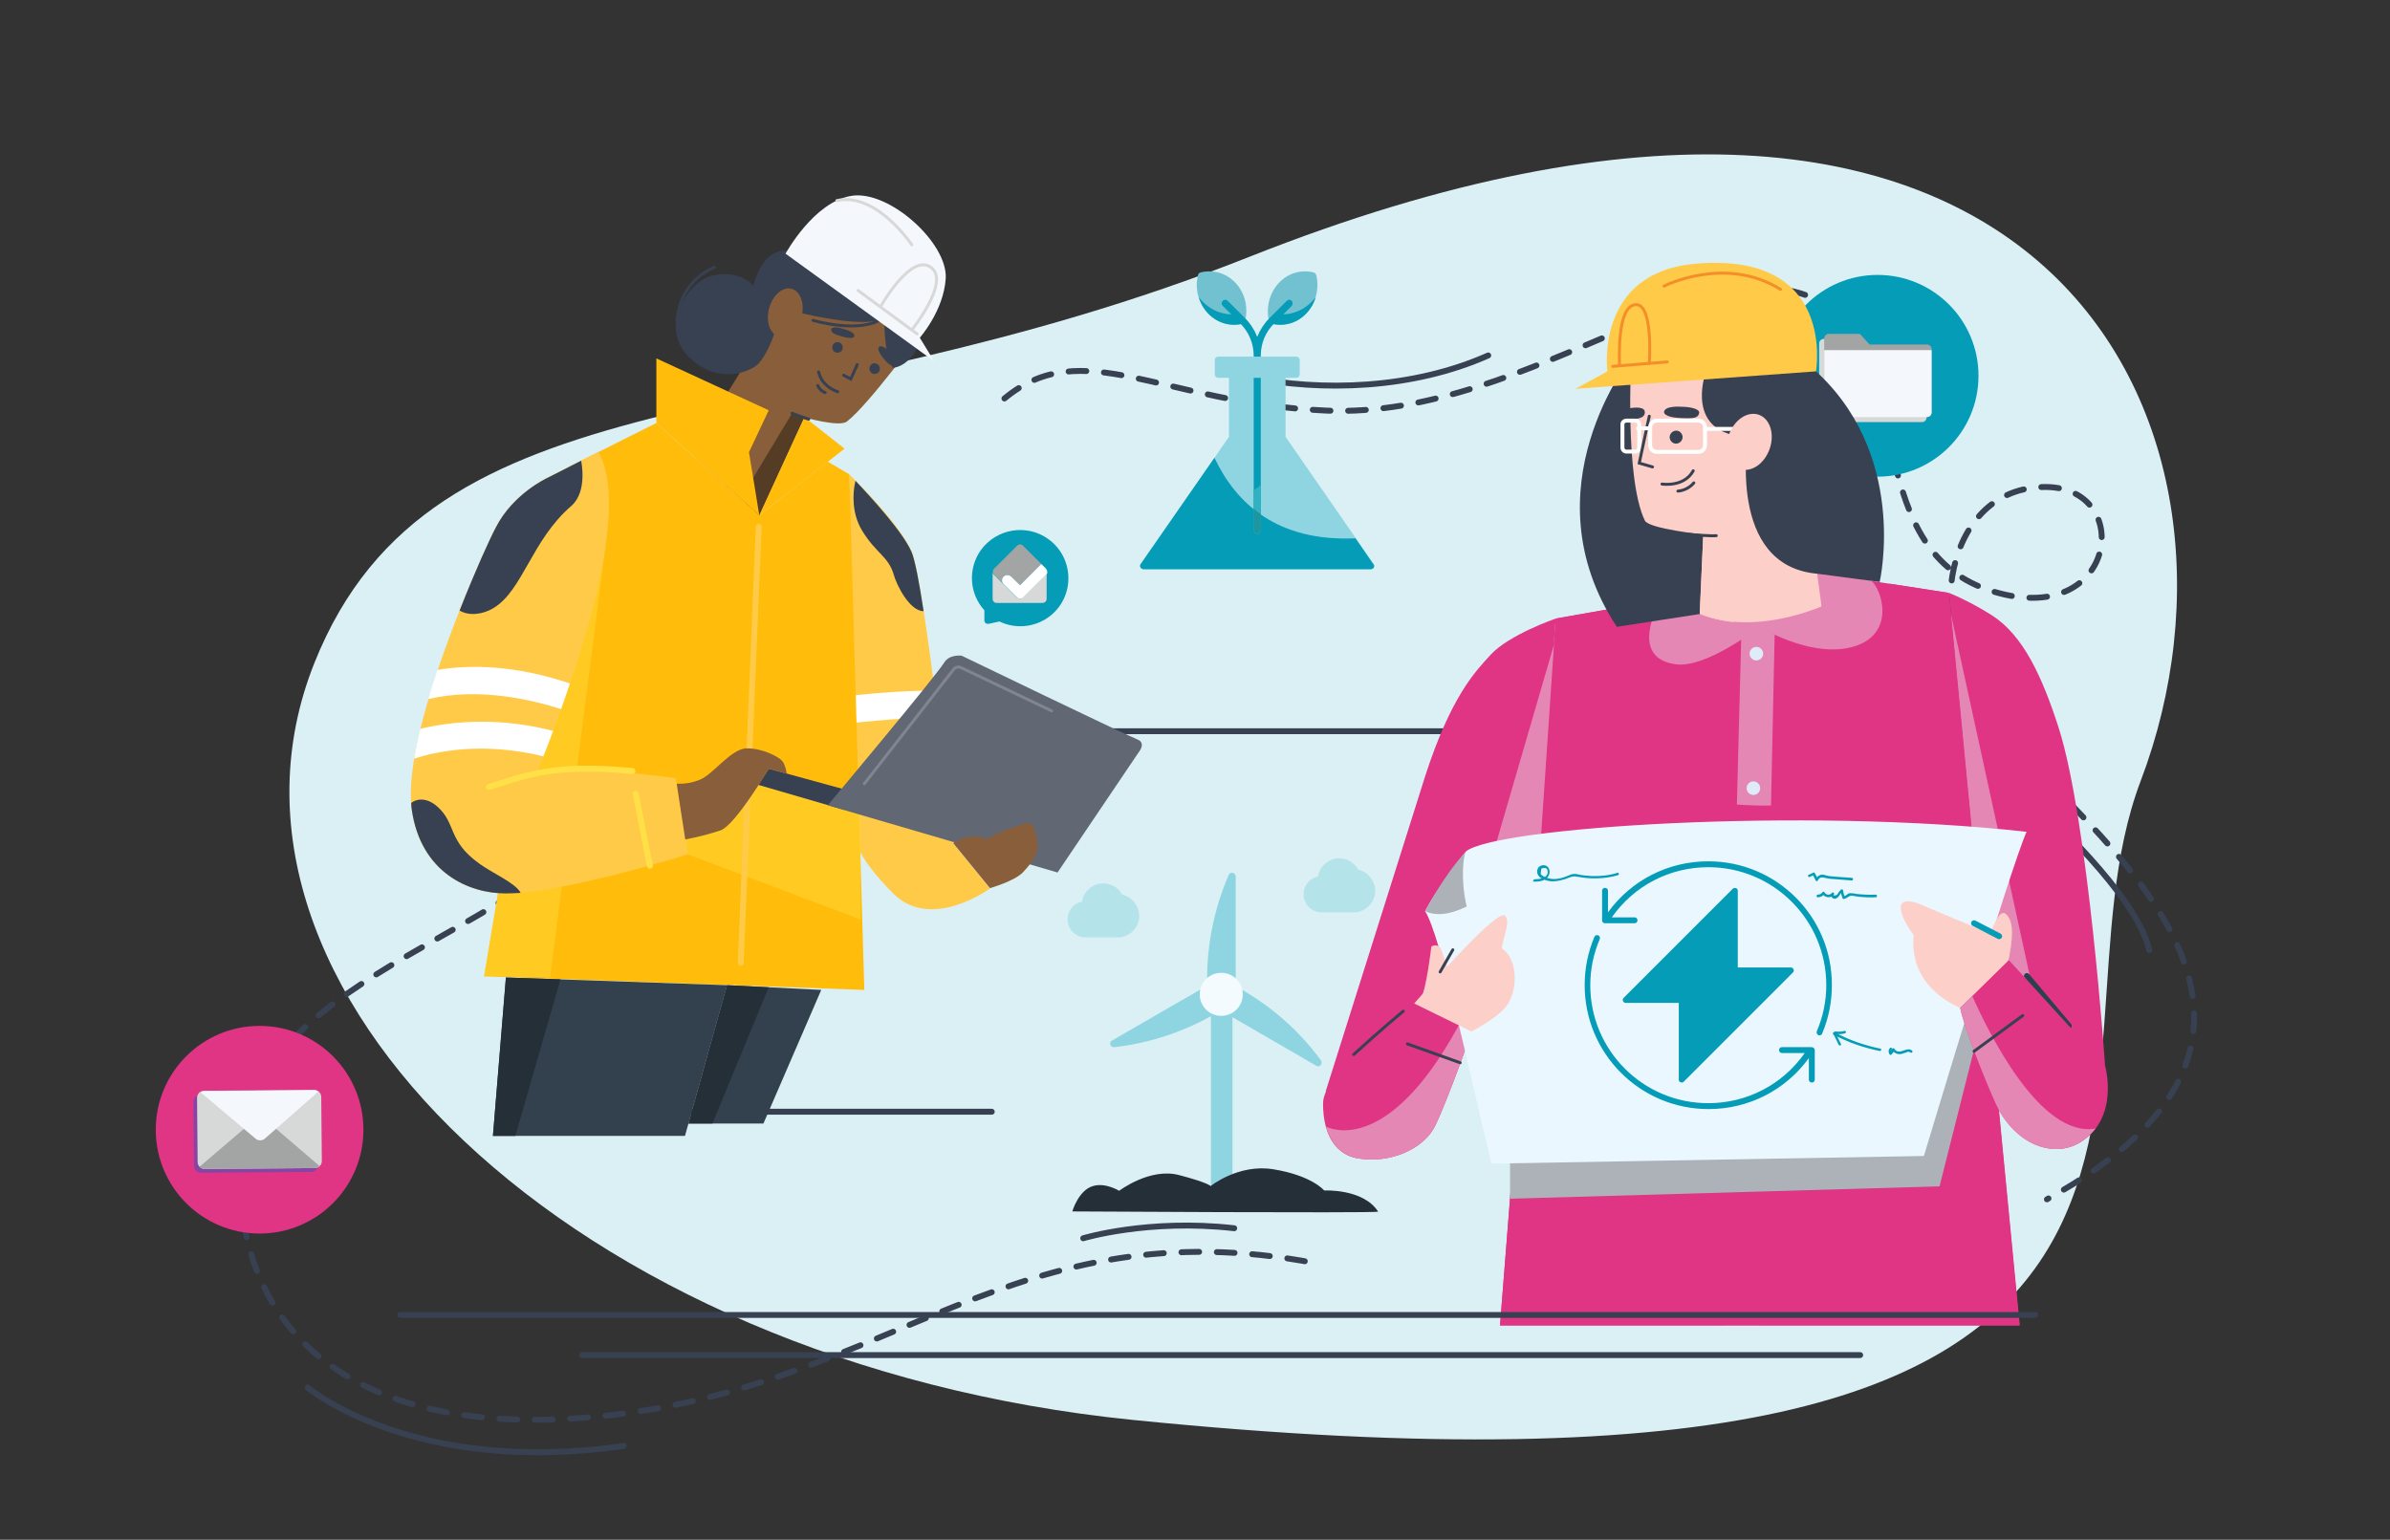 <?xml version="1.0" encoding="utf-8"?>
<!-- Generator: Adobe Illustrator 27.5.0, SVG Export Plug-In . SVG Version: 6.00 Build 0)  -->
<svg version="1.1" id="Layer_1" xmlns="http://www.w3.org/2000/svg" xmlns:xlink="http://www.w3.org/1999/xlink" x="0px" y="0px"
	 viewBox="0 0 810.2 522" style="enable-background:new 0 0 810.2 522;" xml:space="preserve">
<rect x="0" y="0" width="810.2" height="522" fill="#333333" stroke="none"/>
<style type="text/css">
	.st0{fill:#DBF0F5;}
	.st1{fill:#DDDDDD;}
	.st2{fill:#EDAFCD;}
	.st3{fill:#DF3584;}
	.st4{fill:#DC619C;}
	.st5{fill:none;stroke:#EDAFCD;stroke-linecap:round;stroke-miterlimit:10;}
	.st6{fill:none;stroke:#EDAFCD;stroke-miterlimit:10;}
	.st7{fill:none;stroke:#374151;stroke-width:2;stroke-linecap:round;stroke-miterlimit:10;}
	.st8{fill:#2B313C;}
	.st9{fill:#1D2128;}
	.st10{fill:none;stroke:#989898;stroke-width:2;stroke-miterlimit:10;}
	.st11{fill:#8ED5E1;}
	.st12{fill:#049CB7;}
	.st13{fill:#FDCFC9;}
	.st14{fill:#F6AE9F;}
	.st15{fill:#374151;}
	.st16{fill:#087E89;}
	.st17{fill:#DFEBF9;stroke:#2B4050;stroke-width:2;stroke-linecap:round;stroke-miterlimit:10;}
	.st18{fill:#616773;}
	.st19{fill:none;stroke:#374151;stroke-linecap:round;stroke-miterlimit:10;}
	.st20{opacity:0.2;fill:none;stroke:#FFFFFF;stroke-linecap:round;stroke-miterlimit:10;}
	.st21{fill:none;stroke:#049CB7;stroke-width:2;stroke-linecap:round;stroke-miterlimit:10;}
	.st22{fill:#E587B5;}
	.st23{fill:#F2F9F9;}
	.st24{fill:none;stroke:#DF3584;stroke-width:2.165;stroke-linecap:round;stroke-miterlimit:10;}
	.st25{fill:none;stroke:#049CB7;stroke-width:4.329;stroke-linecap:round;stroke-miterlimit:10;}
	.st26{fill:#885E3B;}
	.st27{fill:#DFEBF9;}
	.st28{fill:#F4F8FC;}
	.st29{fill:#553D25;}
	.st30{fill:none;stroke:#FFFFFF;stroke-width:2;stroke-linecap:round;stroke-miterlimit:10;}
	.st31{fill:#A3A4A4;}
	.st32{opacity:0.4;fill:none;stroke:#FFFFFF;stroke-linecap:round;stroke-miterlimit:10;}
	.st33{fill:none;stroke:#FFFFFF;stroke-width:1.765;stroke-linecap:round;stroke-miterlimit:10;}
	.st34{fill:#00C180;}
	.st35{fill:#D7D9D8;}
	.st36{opacity:0.2;}
	.st37{fill:none;stroke:#374151;stroke-width:1.185;stroke-linecap:round;stroke-linejoin:round;stroke-miterlimit:10;}
	.st38{fill:#FFFFFF;}
	.st39{fill:#4EB8CF;}
	.st40{fill:#F59056;}
	.st41{fill:none;stroke:#374151;stroke-width:2;stroke-linecap:round;stroke-miterlimit:10;stroke-dasharray:6;}
	.st42{fill:none;stroke:#FFFFFF;stroke-linecap:round;stroke-miterlimit:10;}
	.st43{fill:none;stroke:#F59056;stroke-linecap:round;stroke-miterlimit:10;}
	.st44{fill:none;stroke:#374151;stroke-width:1.671;stroke-miterlimit:10;}
	.st45{fill:#EAF1FB;}
	.st46{fill:#D5E4F8;}
	.st47{fill:none;stroke:#4EB8CF;stroke-width:1.686;stroke-linecap:round;stroke-miterlimit:10;}
	.st48{opacity:0.4;fill:#005ED8;}
	.st49{opacity:0.2;fill:#FFCB48;}
	.st50{fill:#BED1ED;}
	.st51{fill:none;stroke:#FFCB48;stroke-width:2;stroke-linecap:round;stroke-miterlimit:10;}
	.st52{fill:none;stroke:#FFFFFF;stroke-width:1.686;stroke-linecap:round;stroke-miterlimit:10;}
	.st53{opacity:0.6;fill:#374151;}
	.st54{fill:#FFCB48;}
	.st55{opacity:0.3;fill:#CBDEF6;enable-background:new    ;}
	.st56{fill:none;stroke:#EAF7FF;stroke-width:1.115;stroke-linecap:round;stroke-miterlimit:10;}
	.st57{fill:none;stroke:#EAF7FF;stroke-width:1.002;stroke-linecap:round;stroke-miterlimit:10;}
	.st58{fill:none;stroke:#0640C1;stroke-width:2;stroke-linecap:round;stroke-miterlimit:10;}
	.st59{fill:#1299B2;}
	.st60{fill:none;stroke:#DF3584;stroke-width:0.541;stroke-miterlimit:10;}
	.st61{fill:#33404E;}
	.st62{opacity:0.3;fill:#EE7820;}
	.st63{opacity:8.000000e-02;fill:#03236D;}
	.st64{fill:#895E3B;}
	.st65{fill:#EAF7FF;}
	.st66{fill:#FFB433;stroke:#049CB7;stroke-width:2;stroke-linecap:round;stroke-miterlimit:10;}
	.st67{fill:none;stroke:#DF3584;stroke-width:3;stroke-miterlimit:10;}
	.st68{fill:none;stroke:#DFEBF9;stroke-width:2;stroke-linecap:round;stroke-miterlimit:10;}
	.st69{fill:#AD75DA;}
	.st70{fill:#66CBFF;}
	.st71{fill:#9F0EDC;}
	.st72{opacity:0.3;fill:#8909CD;}
	.st73{fill:none;stroke:#DF3584;stroke-width:2;stroke-linecap:round;stroke-linejoin:round;stroke-miterlimit:10;}
	.st74{fill:none;stroke:#EDAFCD;stroke-linecap:round;stroke-linejoin:round;stroke-miterlimit:10;}
	.st75{fill:#E2408E;}
	.st76{fill:#252F38;}
	.st77{fill:#FDCFC9;stroke:#374151;stroke-width:1.5;stroke-linecap:round;stroke-linejoin:round;stroke-miterlimit:10;}
	.st78{fill:#FFCA48;}
	.st79{fill:#FFBC0B;}
	.st80{fill:#3BBECD;}
	.st81{fill:none;stroke:#F38E2A;stroke-linecap:round;stroke-miterlimit:10;}
	.st82{fill:#051638;}
	.st83{fill:none;stroke:#FFFFFF;stroke-miterlimit:10;}
	.st84{fill:none;stroke:#A4A6A6;stroke-width:2;stroke-linecap:round;stroke-miterlimit:10;}
	.st85{fill:#FFFFFF;fill-opacity:0.2;stroke:#FFFFFF;stroke-miterlimit:10;}
	.st86{fill:#B4E3EA;}
	.st87{fill:#03236D;}
	.st88{fill:#2B4050;}
	.st89{fill:#DFF4FF;}
	.st90{fill:#CBEDFF;}
	.st91{fill:#FFBD0B;}
	.st92{fill:none;stroke:#FFCA48;stroke-width:2;stroke-linecap:round;stroke-linejoin:round;stroke-miterlimit:10;}
	.st93{fill:none;stroke:#FFCA48;stroke-width:2;stroke-linecap:round;stroke-miterlimit:10;}
	.st94{opacity:0.3;fill:#CBDEF6;}
	.st95{fill:#DECDEC;}
	.st96{fill:none;stroke:#0640C0;stroke-width:2;stroke-linecap:round;stroke-miterlimit:10;}
	.st97{fill:none;stroke:#00A964;stroke-width:2;stroke-linecap:round;stroke-miterlimit:10;}
	.st98{fill:url(#SVGID_1_);}
	.st99{fill:none;stroke:#A3A4A4;stroke-width:1.5;stroke-linecap:round;stroke-miterlimit:10;}
	.st100{fill:#6AC8D7;stroke:#6AC8D7;stroke-miterlimit:10;}
	.st101{fill:#8ED5E1;stroke:#8ED5E1;stroke-miterlimit:10;}
	.st102{fill:#6AC8D7;}
	.st103{fill:none;stroke:#374151;stroke-width:1.296;stroke-linecap:round;stroke-miterlimit:10;}
	.st104{fill:none;stroke:#EAF7FF;stroke-width:1.206;stroke-linecap:round;stroke-miterlimit:10;}
	.st105{fill:none;stroke:#EAF7FF;stroke-width:1.083;stroke-linecap:round;stroke-miterlimit:10;}
	.st106{fill:#F1F1F1;}
	.st107{fill:#E5E5E5;}
	.st108{opacity:0.2;fill:none;stroke:#FFFFFF;stroke-linecap:round;stroke-miterlimit:10;enable-background:new    ;}
	.st109{fill:none;stroke:#F59056;stroke-width:1.296;stroke-linecap:round;stroke-miterlimit:10;}
	.st110{fill:#BBE4EB;}
	.st111{fill:#CBDEF6;stroke:#E3EBF6;stroke-width:2.591;stroke-linecap:round;stroke-miterlimit:10;}
	.st112{fill:none;stroke:#FFFFFF;stroke-width:3;stroke-linecap:round;stroke-miterlimit:10;}
	.st113{fill:none;stroke:#FFFFFF;stroke-width:3;stroke-linecap:round;stroke-linejoin:round;}
	.st114{fill:none;stroke:#374151;stroke-width:3;stroke-linecap:round;stroke-linejoin:round;}
	.st115{fill:none;stroke:#DF3584;stroke-width:4;stroke-linecap:round;stroke-miterlimit:10;}
	.st116{fill:#FBFBFB;}
	.st117{fill:none;stroke:#374151;stroke-width:3;stroke-linecap:round;stroke-miterlimit:10;}
	.st118{fill:none;stroke:#374151;stroke-width:2.425;stroke-linecap:round;stroke-linejoin:round;}
	.st119{fill:#B9DEE7;}
	.st120{opacity:0.6;}
	.st121{opacity:0.3;}
	.st122{opacity:0.5;fill:#98BEEF;enable-background:new    ;}
	.st123{fill:none;stroke:#0A358B;stroke-width:2;stroke-linecap:round;stroke-miterlimit:10;}
	.st124{opacity:0.2;fill:#FFCA48;enable-background:new    ;}
	.st125{opacity:0.4;fill:#FFE147;enable-background:new    ;}
	.st126{fill:none;stroke:#FFCA48;stroke-width:2;stroke-linecap:round;stroke-linejoin:round;}
	.st127{fill:none;stroke:#FFE147;stroke-width:2;stroke-linecap:round;stroke-miterlimit:10;}
	.st128{fill:none;stroke:#D7D9D8;stroke-linecap:round;stroke-miterlimit:10;}
	.st129{fill:none;stroke:#D7D9D8;stroke-width:2;stroke-linecap:round;stroke-miterlimit:10;}
	.st130{fill:#46BACE;}
	.st131{fill:#039DB7;}
	.st132{fill:#98BEEF;stroke:#3BBECD;stroke-width:2;stroke-linecap:round;stroke-miterlimit:10;}
	.st133{opacity:0.3;fill:#FFCA48;enable-background:new    ;}
	.st134{opacity:0.1;fill:#03236D;enable-background:new    ;}
	.st135{fill:#2B4050;stroke:#2B4050;stroke-width:2;stroke-linecap:round;stroke-miterlimit:10;}
	.st136{fill:none;stroke:#374151;stroke-linecap:round;stroke-miterlimit:10;stroke-dasharray:6;}
	.st137{fill:none;stroke:#039DB7;stroke-width:2;stroke-linecap:round;stroke-miterlimit:10;}
	.st138{fill:#ACB2B8;}
	.st139{fill:none;}
	.st140{fill:none;stroke:#FFFFFF;stroke-width:1.34;stroke-linecap:round;stroke-linejoin:round;}
	.st141{fill:none;stroke:#374151;stroke-width:1.34;stroke-linecap:round;stroke-linejoin:round;}
	.st142{fill:#0C5FE4;}
	.st143{opacity:0.2;fill:#BDD0EC;enable-background:new    ;}
	.st144{opacity:0.3;fill:#BDD0EC;enable-background:new    ;}
	.st145{fill:#828B95;}
	.st146{fill:none;stroke:#DF3584;stroke-width:2;stroke-linecap:round;stroke-miterlimit:10;}
	.st147{fill:none;stroke:#A3A4A4;stroke-width:2;stroke-linecap:round;stroke-linejoin:round;}
	.st148{fill:none;stroke:#A3A4A4;stroke-width:2;stroke-linecap:round;stroke-miterlimit:10;}
	.st149{fill:#989898;}
	.st150{fill:#BDD0EC;}
	.st151{opacity:0.2;fill:none;stroke:#FFFFFF;stroke-miterlimit:10;enable-background:new    ;}
	.st152{fill:#B2B2B2;}
	.st153{fill:#EEEDED;}
	.st154{fill:#DFDFDF;}
	.st155{opacity:0.2;fill:#DFDFDF;enable-background:new    ;}
	.st156{fill:none;stroke:#DF3584;stroke-width:3;stroke-linecap:round;stroke-miterlimit:10;}
	.st157{fill:none;stroke:#666768;stroke-width:2;stroke-linecap:round;stroke-miterlimit:10;}
	.st158{fill:none;stroke:#374151;stroke-width:1.23;stroke-linecap:round;stroke-linejoin:round;}
	.st159{fill:none;stroke:#374151;stroke-linecap:round;stroke-linejoin:round;}
	.st160{opacity:0.2;fill:#DFEBF9;enable-background:new    ;}
	.st161{fill:none;stroke:#E8F5FF;stroke-width:1.23;stroke-linecap:round;stroke-linejoin:round;}
	.st162{fill:none;stroke:#F38E2A;stroke-width:2;stroke-linecap:round;stroke-miterlimit:10;}
	.st163{fill:url(#SVGID_00000047753528722177585850000004594055084979758738_);}
	.st164{fill:none;stroke:#F2F9F9;stroke-width:3;stroke-linecap:round;stroke-miterlimit:10;}
	.st165{fill:#CBDEF6;stroke:#2B4050;stroke-width:2;stroke-linecap:round;stroke-miterlimit:10;}
	.st166{fill:#71C1D0;}
	.st167{fill:#31B2C3;}
	.st168{fill:#1D969F;}
	.st169{fill:#F4FBFF;}
	.st170{fill:#2C3E50;}
	.st171{opacity:0.4;fill:#005ED8;enable-background:new    ;}
	.st172{fill:#049CB7;stroke:#374151;stroke-miterlimit:10;}
	.st173{fill:none;stroke:#E5EDF7;stroke-width:1.25;stroke-linecap:round;stroke-linejoin:round;}
</style>
<path class="st0" d="M423.7,87c-159.6,63.3-276.9,37.2-317.1,137.7c-43.8,109.5,86.8,237.5,277.6,256.7
	c405.4,40.8,303.7-117.1,341.5-216.7C771.4,144.3,693.9-20.1,423.7,87z"/>
<path class="st7" d="M687.1,269.1c5.5,5.9,37.1,34,41.5,53"/>
<path class="st7" d="M423.3,127.8c24.8,5.1,55.6,4.1,81.2-7.3"/>
<path class="st41" d="M340.5,135.1c26.7-22.1,52.9,1.6,109.1,4.1c70,3,135.5-62.6,171.3-34.2c27.6,21.8,10.5,82.3,55,95.6
	s48.6-41.8,11.2-34.9c-29.6,5.5-36.7,53.5-6.7,85.1c35.8,37.6,115.2,99.9,13.5,155.8"/>
<path class="st41" d="M199.5,278.1C183.4,313.7,89,330.3,82.3,385.3c-7.1,57.6,29.2,105.3,124.5,94.5
	c95.3-10.8,137.8-70.9,238.9-51.6"/>
<path class="st7" d="M104.3,470.4c0,0,35.4,30.1,107.1,19.8"/>
<path class="st7" d="M367.2,419.8c0,0,22.1-6.7,51.2-3.4"/>
<circle class="st12" cx="636.5" cy="127.4" r="34.2"/>
<line class="st7" x1="345.6" y1="247.9" x2="536.7" y2="247.9"/>
<path class="st35" d="M651.6,118.5h-19.2c-0.2,0-0.5-0.1-0.6-0.3l-2.7-3c-0.1-0.2-0.4-0.3-0.6-0.3h-10.3c-0.8,0-1.5,0.7-1.5,1.5
	c0,0,0,0,0,0v24.3c0,1.3,1.1,2.4,2.4,2.4h32.5c0.8,0,1.5-0.7,1.5-1.5l0,0V120C653.1,119.2,652.4,118.5,651.6,118.5z"/>
<path class="st31" d="M633.5,116.5l-2.7-3c-0.1-0.2-0.4-0.3-0.6-0.3h-10.3c-0.8,0-1.5,0.7-1.5,1.5l0,0v25.1c0,0.8,0.7,1.5,1.5,1.5
	h33.4c0.8,0,1.5-0.7,1.5-1.5v-21.5c0-0.8-0.7-1.5-1.5-1.5h-19.2C633.9,116.9,633.6,116.7,633.5,116.5z"/>
<path class="st28" d="M618.4,118.7v21.2c0,0.8,0.7,1.5,1.5,1.5h33.4c0.8,0,1.5-0.7,1.5-1.5v-21.2H618.4z"/>
<path class="st3" d="M660.7,201c5.1,2.1,10,4.7,14.7,7.7c10.5,6.8,16.9,20.7,22.5,38.1c10,31.4,15.7,114.3,15.7,114.3l-35.9,15.2
	L660.7,201z"/>
<polygon class="st22" points="661.2,207.5 688.8,334.1 665.9,315 "/>
<polygon class="st3" points="577.4,200.9 527.4,209.7 508.5,449.4 684.6,449.4 660.6,201 616.6,194.2 "/>
<polygon class="st22" points="590.3,215.1 584.2,449.4 596.6,449.4 601.6,215.1 596.6,212.4 "/>
<path class="st3" d="M552.9,205.2c0,0-13.5,52.4,7.4,61.6s69.9,8.9,78.3-4.6s2.1-64.3,2.1-64.3l20,3.1l24,248.3H508.5l18.9-239.6
	L552.9,205.2z"/>
<polygon class="st138" points="511.9,393.1 511.9,406.4 657.5,402.2 672.1,344.3 651.5,340.7 578,368.2 "/>
<path class="st22" d="M634.5,197c4,3.8,8.2,19.5-8.2,22.7c-13.8,2.7-29.8-7.2-29.8-7.2s-18.1,14.2-28.5,12.7
	c-16.5-2.3-5.1-21.6-5.1-21.6l53.6-9.4C616.5,194.2,630.4,193.2,634.5,197z"/>
<path class="st3" d="M527.4,209.7c0,0-16,5.5-22.2,12.4c-5.1,5.6-13.3,13.9-22.1,41.1c-3,9.5-33.7,106.8-33.7,106.8l35.1,4
	l34.3-53.8L527.4,209.7z"/>
<polygon class="st22" points="526.8,218.5 491.7,339.1 518.8,336.6 "/>
<path class="st3" d="M479.9,339.1c0,0-31.4,23.5-31.4,35s5,17.5,11.7,18.6c11.1,1.9,22.5-3.2,26.3-11c4.3-8.8,12.4-31.9,12.4-31.9
	L479.9,339.1z"/>
<path class="st22" d="M494.9,347.5l-0.5,0.3c-24.6,45.2-44.6,34.3-44.9,34.1c1.8,6.4,5.8,9.9,10.7,10.8c11.1,1.9,22.5-3.2,26.3-11
	c4.3-8.8,12.4-31.9,12.4-31.9L494.9,347.5z"/>
<path class="st19" d="M475.7,342.8c0,0-8.3,6.9-16.8,14.7"/>
<circle class="st27" cx="594.4" cy="267.2" r="2.3"/>
<circle class="st27" cx="595.4" cy="221.6" r="2.3"/>
<line class="st165" x1="687.1" y1="330.9" x2="701.3" y2="347.8"/>
<line class="st19" x1="477.1" y1="353.9" x2="495" y2="360.3"/>
<path class="st15" d="M553,121.2c0,0-35.7,44.5-4.9,91.3l42.2-6.5l-9.1-79.5L553,121.2z"/>
<path class="st13" d="M553,121.2c0,0-2.3,41.1,4.6,55.3c1.4,2.8,19.8,4.7,19.8,4.7l-1.2,26.9c13.1,5.4,29.2,2.4,41.3-2.5l-11.8-87.9
	L553,121.2z"/>
<path class="st15" d="M552.3,138.4c0,0-4.8,0.4-4.1,2.6c0,0-0.2,1.5,3.9,1.3c5-0.3,5.4-1.3,5.5-2.5C557.6,138,555,138,552.3,138.4z"
	/>
<path class="st15" d="M578.1,126.7c0,0-7.3,20.7,14.5,21.4c0,0-7.4,43.7,23.4,46.4l21.2,2.8c0,0,10.3-44.3-23.6-73.2L578.1,126.7z"
	/>
<path class="st78" d="M534.1,131.8l81.5-5.9c0,0,7.2-40.6-40.7-36.5c-34.5,2.9-30,36.5-30,36.5L534.1,131.8z"/>
<path class="st13" d="M577.4,181.2l-1.2,26.9c3.7,1.5,7.6,2.4,11.5,2.8l-5.8-29.2L577.4,181.2z"/>
<path class="st140" d="M551.4,142.6h2.9c0.8,0,1.4,0.6,1.4,1.4v7.7c0,0.8-0.6,1.4-1.4,1.4h-2.9c-0.8,0-1.4-0.6-1.4-1.4V144
	C549.9,143.2,550.6,142.6,551.4,142.6z"/>
<polyline class="st19" points="559.1,141.1 555.7,157 560.2,158.3 "/>
<path class="st15" d="M570,137.9c0,0-5.9-0.5-5.9,1.9c0,0,0,1.6,5.1,1.9s6.4,0,6.8-1.6C576.4,138.6,572.8,137.9,570,137.9z"/>
<path class="st15" d="M570.4,148.1c0,1.2-0.9,2.2-2.1,2.3s-2.2-0.9-2.3-2.1c0-1.2,0.9-2.2,2.1-2.3
	C569.3,145.9,570.3,146.9,570.4,148.1z"/>
<path class="st19" d="M563.4,164.1c0,0,7.5,1.2,10.6-4.5"/>
<path class="st19" d="M568.8,166.5c2.1-0.2,4.1-1.2,5.4-2.8"/>
<path class="st140" d="M561.7,142.6h14c1.3,0,2.3,1,2.3,2.3v6c0,1.3-1,2.3-2.3,2.3h-14c-1.3,0-2.3-1-2.3-2.3v-6
	C559.4,143.6,560.4,142.6,561.7,142.6z"/>
<line class="st140" x1="555.3" y1="145.2" x2="559.4" y2="145.2"/>
<line class="st140" x1="578" y1="145.4" x2="588.5" y2="145.4"/>
<path class="st13" d="M585.8,148.5c0.1-0.4,0.2-0.8,0.3-1.1c1.8-5.1,6.3-8.1,10.1-6.8c3.8,1.3,5.5,6.5,3.7,11.6
	c-1.8,5.1-6.3,8.1-10.1,6.8"/>
<path class="st81" d="M549,123.8c0-1.9-0.9-19.8,5.3-20.5c6.3-0.8,4.8,19.9,4.8,19.9"/>
<line class="st81" x1="546.7" y1="124.2" x2="565.2" y2="122.7"/>
<path class="st81" d="M564.1,97c0,0,20.7-10.6,39.5,1.1"/>
<path class="st19" d="M572.6,181.2c0,0,7.3,0.6,9.2,0.4"/>
<path class="st65" d="M483.1,308.9c3.7-7.2,11.9-18,13.8-20.2c9.5-8.2,113.9-15.2,190.1-6.7c-5.5,12.2-34.8,109.9-34.8,109.9
	l-146.6,2.6C497.8,362.4,488.4,317.1,483.1,308.9z"/>
<g>
	<path class="st12" d="M608,328.6c-0.2-0.4-0.5-0.6-0.9-0.6h-18v-26c0-0.4-0.2-0.8-0.6-0.9s-0.8-0.1-1.1,0.2l-37,37
		c-0.3,0.3-0.4,0.7-0.2,1.1c0.2,0.4,0.5,0.6,0.9,0.6h18v26c0,0.4,0.2,0.8,0.6,0.9c0.4,0.2,0.8,0.1,1.1-0.2l37-37
		C608.1,329.4,608.2,329,608,328.6z"/>
	<g>
		<path class="st12" d="M579.1,292c-13.6,0-26.1,6.4-34,17.3V302c0-0.6-0.4-1-1-1s-1,0.4-1,1v10c0,0.6,0.4,1,1,1h10c0.6,0,1-0.4,1-1
			s-0.4-1-1-1h-7.7c7.5-10.7,19.6-17,32.7-17c22.1,0,40,17.9,40,40c0,5.4-1.1,10.7-3.2,15.6c-0.2,0.5,0,1.1,0.5,1.3
			c0.1,0.1,0.3,0.1,0.4,0.1c0.4,0,0.8-0.2,0.9-0.6c2.2-5.2,3.3-10.7,3.3-16.4C621.1,310.8,602.3,292,579.1,292z"/>
		<path class="st12" d="M614.1,355h-10c-0.6,0-1,0.4-1,1s0.4,1,1,1h7.7c-7.5,10.7-19.6,17-32.7,17c-22.1,0-40-17.9-40-40
			c0-5.4,1.1-10.7,3.2-15.6c0.2-0.5,0-1.1-0.5-1.3c-0.5-0.2-1.1,0-1.3,0.5c-2.2,5.2-3.3,10.7-3.3,16.4c0,23.2,18.8,42,42,42
			c13.6,0,26.1-6.4,34-17.3v7.3c0,0.6,0.4,1,1,1s1-0.4,1-1v-10C615.1,355.4,614.7,355,614.1,355z"/>
	</g>
</g>
<path class="st138" d="M483.1,308.9c0,0,3.5-6.4,6.8-11.2c2.1-3.2,4.5-6.2,7.1-9c-1,1.1-1.9,9.9,0.2,18.6
	C497.2,307.2,489.3,311.9,483.1,308.9z"/>
<path class="st12" d="M519.9,298.9c1.6,0,3.6-0.1,4.7-1.5c0.9-1,0.9-2.4,0.2-3.4c-0.8-0.9-2.2-0.9-3.1-0.1c-0.1,0.1-0.2,0.2-0.3,0.4
	c-0.7,1.2-0.2,2.6,0.9,3.3l0,0c1.6,1,3.5,1.4,5.3,1.1c1-0.1,2.1-0.4,3.1-0.7c1.4-0.5,2.3-1.1,3.9-0.8c4.6,0.9,9.4,0.8,13.9-0.5
	c0.2-0.1,0.4-0.3,0.3-0.5c-0.1-0.2-0.3-0.4-0.5-0.3c0,0,0,0,0,0c-2.8,0.9-5.8,1.2-8.7,1.1c-1.5-0.1-3-0.2-4.4-0.5
	c-0.9-0.3-1.9-0.3-2.7,0c-2.5,1.1-5.3,2.1-8.1,1.1c-0.6-0.2-1.9-0.7-2.1-1.4l0.2-1.7c1.3-0.5,2-0.2,2.1,0.7c0.1,0.4,0.1,0.9-0.1,1.2
	c-0.8,1.6-2.8,1.6-4.3,1.7c-0.2,0-0.4,0.3-0.4,0.5C519.5,298.8,519.7,298.9,519.9,298.9L519.9,298.9z"/>
<path class="st12" d="M616.2,304.2c0.9,0,1.8-0.4,2.3-1.2h-0.7c0.6,1.1,2.1,1.5,3.2,0.9c0.2-0.1,0.5-0.3,0.6-0.5l-0.7-0.5
	c-0.3,0.6-0.1,1.3,0.4,1.6c0,0,0,0,0,0c0.2,0.1,0.3,0.1,0.5,0.2c1.4,0.1,1.9-1.7,2.8-2.4L624,302c0.1,0.9,0.3,1.7,0.6,2.5
	c0.1,0.2,0.3,0.3,0.5,0.3c0.6-0.2,1.2-0.5,1.7-0.9c0.8-0.5,2.2,0,3.1,0.1c2,0.2,4,0.3,6,0.2c0.5,0,0.5-0.9,0-0.9
	c-2.1,0.1-4.2,0-6.3-0.2c-0.8-0.2-1.7-0.3-2.6-0.3c-0.8,0.2-1.2,1-2.1,1.1l0.5,0.3c-0.3-0.7-0.5-1.5-0.6-2.3c0-0.2-0.2-0.4-0.4-0.4
	c0,0,0,0,0,0c-0.1,0-0.2,0-0.3,0.1c-0.3,0.3-0.6,0.6-0.8,0.9c-0.1,0.2-0.2,0.3-0.3,0.5c-0.1,0.3-0.4,0.5-0.8,0.5
	c-0.4,0.3-0.6,0.2-0.5-0.3c0.3-0.4-0.4-0.9-0.7-0.5c-0.5,0.7-1.5,0.8-2.1,0.3c-0.2-0.1-0.3-0.3-0.4-0.5c-0.1-0.2-0.4-0.3-0.6-0.1
	c-0.1,0-0.1,0.1-0.1,0.1c-0.3,0.5-0.9,0.8-1.6,0.8c-0.2,0-0.4,0.3-0.4,0.5C615.9,304.1,616,304.2,616.2,304.2L616.2,304.2z"/>
<path class="st12" d="M621.6,350.8c4.9,2.6,10.2,4.4,15.6,5.5c0.5,0.1,0.8-0.7,0.2-0.8c-5.4-1.1-10.6-2.9-15.4-5.5
	C621.5,349.7,621.1,350.5,621.6,350.8L621.6,350.8z"/>
<path class="st12" d="M640.7,355.3c-0.6,0.6-0.6,1.5-0.1,2.2c0.2,0.2,0.4,0.2,0.6,0l1.1-1.3l-0.7-0.1c0.6,1,1.9,1.5,3,1.2
	c0.5-0.1,1.1-0.4,1.6-0.5c0.4-0.3,1-0.3,1.4,0c0.4,0.4,1-0.3,0.6-0.6c-0.9-0.8-2-0.4-3,0c-0.5,0.2-1,0.3-1.6,0.3
	c-0.6-0.1-1.1-0.4-1.4-0.9c-0.1-0.2-0.4-0.3-0.6-0.2c0,0,0,0,0,0c0,0-0.1,0-0.1,0.1l-1.1,1.3h0.6c-0.2-0.3-0.2-0.7,0.1-0.9
	C641.7,355.5,641.1,354.9,640.7,355.3L640.7,355.3z"/>
<path class="st12" d="M613.5,297.3l1.5-0.7l-0.6-0.2c0.4,0.7,0.8,1.4,1.1,2.1c0.2,0.4,0.7,0.2,0.8-0.1c0.4-1,1.4-1.1,2.3-0.8
	c0.9,0.2,1.9,0.4,2.8,0.4l6.4,0.5c0.2,0,0.4-0.3,0.4-0.5c0-0.2-0.2-0.3-0.4-0.4c-2.6-0.2-5.2-0.3-7.8-0.6c-1-0.1-1.9-0.7-2.8-0.4
	c-0.8,0.2-1.4,0.8-1.7,1.6l0.8-0.1c-0.3-0.7-0.7-1.4-1.1-2.1c-0.1-0.2-0.4-0.3-0.6-0.1l-1.5,0.7
	C612.6,296.8,613.1,297.5,613.5,297.3L613.5,297.3z"/>
<g>
	<path class="st12" d="M625.2,349.5c-1,0.3-1.9,0.3-2.9,0.2c-0.2-0.1-0.5,0.1-0.5,0.3c-0.1,0.2,0,0.4,0.3,0.5c0,0,0,0,0,0l0,0
		c1.1,0.2,2.3,0.1,3.4-0.2c0.2-0.1,0.3-0.3,0.3-0.5l0,0C625.7,349.6,625.5,349.5,625.2,349.5C625.2,349.5,625.2,349.5,625.2,349.5
		L625.2,349.5L625.2,349.5z"/>
	<path class="st12" d="M624,353.8l-1.8-3.7c-0.1-0.2-0.4-0.2-0.6-0.1c-0.1,0.1-0.2,0.3-0.1,0.5l1.8,3.7c0.1,0.2,0.3,0.3,0.6,0.2
		c0,0,0,0,0,0c0.2-0.1,0.3-0.3,0.2-0.5c0,0,0,0,0,0C624,353.9,624,353.8,624,353.8z"/>
</g>
<path class="st13" d="M488.4,321.5c-0.6-1-2-1.3-3-0.7c0,0,0,0,0,0c-0.1,0.1-0.2,0.1-0.2,0.2c0,0-1.6,14.1-3.5,17.4l9.3-9.8
	L488.4,321.5z"/>
<path class="st13" d="M510.1,310.4c2.2,1.6-0.6,7.5-1,11.1c5.7,3.8,5.5,14.7,1.4,19.8c-3.3,4.1-11.7,8.4-11.7,8.4l-19.4-9.5
	C479.4,340.3,507,308.1,510.1,310.4z"/>
<line class="st19" x1="488.2" y1="329.5" x2="492.5" y2="322"/>
<path class="st13" d="M672.1,344.3c0,0-25.4-4.8-23.4-27.3c-2.6-3.4-9-14.2,1.3-10.8c0,0,22.6,9.5,24,10c1.4,0.5,3.3-8.6,6-6.3
	c3,2.5,2.2,9.2,0.9,15.5L672.1,344.3z"/>
<path class="st3" d="M664.5,341.7c1.7,8.3,11.2,31.2,13.1,34.6c7.1,12.6,19.2,16,27.4,11.1c13.8-8.3,8.6-26.2,8.6-26.2l-32.6-35.7
	L664.5,341.7z"/>
<path class="st22" d="M664.5,341.7c1.7,8.3,11.2,31.2,13.1,34.6c7.1,12.6,19.2,16,27.4,11.1c2.1-1.3,3.9-2.9,5.4-4.8
	c-19,3.3-36.6-33.3-41.8-44.9L664.5,341.7z"/>
<line class="st21" x1="669.2" y1="313" x2="677.7" y2="317.4"/>
<line class="st19" x1="669.2" y1="356.4" x2="685.7" y2="344.3"/>
<line class="st7" x1="135.7" y1="445.8" x2="689.9" y2="445.8"/>
<line class="st7" x1="197.4" y1="459.4" x2="630.6" y2="459.4"/>
<path class="st12" d="M355.3,182.7c-7.3-5.2-17.5-3.5-22.8,3.8c-4.4,6.2-4,14.7,1.2,20.4v3.5c0,0.6,0.5,1.1,1.1,1.1
	c0.1,0,0.2,0,0.3,0l3.7-0.8c8.1,3.9,17.9,0.5,21.8-7.6C364,195.9,361.8,187.3,355.3,182.7L355.3,182.7z"/>
<path class="st35" d="M351.3,198l-4.6,4.6c-0.5,0.5-1.4,0.5-2,0l-7.8-7.8c-0.3-0.3-0.4-0.6-0.4-1v9.2c0,0.8,0.6,1.4,1.3,1.4
	c0,0,0,0,0,0h15.6c0.8,0,1.4-0.6,1.4-1.4l0,0l0,0v-8.6L351.3,198z"/>
<path class="st31" d="M353,191.2l-6.2-6.2c-0.3-0.3-0.6-0.4-1-0.4l0,0c-0.4,0-0.7,0.1-1,0.4l-7.8,7.8c-0.3,0.3-0.4,0.6-0.4,1l0,0
	c0,0.4,0.1,0.7,0.4,1l3.2,3.2c-0.7-0.7-0.7-1.8,0-2.5c0,0,0,0,0,0l0,0c0.7-0.7,1.9-0.7,2.6,0c0,0,0,0,0,0l0,0l3,2.9L353,191.2z"/>
<path class="st38" d="M354.6,192.8l-1.6-1.6l0,0l-7.2,7.2l-3-2.9c-0.7-0.7-1.9-0.7-2.6,0c0,0,0,0,0,0l0,0c-0.7,0.7-0.7,1.8,0,2.5
	c0,0,0,0,0,0l0,0l4.6,4.6c0.5,0.5,1.4,0.5,2,0l4.6-4.6l0,0l3.6-3.6v-0.6C355,193.4,354.8,193.1,354.6,192.8z"/>
<line class="st7" x1="336.2" y1="376.9" x2="190.9" y2="376.9"/>
<g>
	<path class="st11" d="M465.6,191.1l-29.8-43v-21.3c0-0.7-0.5-1.2-1.2-1.2h-16.8c-0.7,0-1.2,0.5-1.2,1.2v21.3l-29.8,43
		c-0.3,0.4-0.3,0.8-0.1,1.2c0.2,0.4,0.6,0.6,1.1,0.6h76.9c0.4,0,0.9-0.2,1.1-0.6C465.9,192,465.9,191.5,465.6,191.1z"/>
	<path class="st12" d="M465.7,192.4c-0.2,0.4-0.6,0.6-1.1,0.6h-76.9c-0.4,0-0.9-0.3-1.1-0.6c-0.2-0.4-0.2-0.9,0.1-1.2l25-36
		c7.4,15.7,21.5,28.5,47.8,27.3l6,8.7C465.9,191.5,465.9,192,465.7,192.4z"/>
	<g>
		<path class="st12" d="M426.2,181c-0.7,0-1.2-0.5-1.2-1.2v-52.9c0-0.7,0.5-1.2,1.2-1.2s1.2,0.5,1.2,1.2v52.9
			C427.4,180.4,426.8,181,426.2,181z"/>
	</g>
	<path class="st166" d="M446.6,96.6c0,7.4-5.6,13.5-12.5,13.5c-1.1,0-2.1-0.1-3.1-0.4c-0.4-0.1-0.7-0.5-0.8-0.9
		c-0.3-1-0.4-2.1-0.4-3.3c0-7.4,5.6-13.5,12.5-13.5c1.1,0,2.1,0.1,3.1,0.4c0.4,0.1,0.7,0.5,0.8,0.9
		C446.5,94.4,446.6,95.5,446.6,96.6z"/>
	<path class="st166" d="M410,92c-1.1,0-2.1,0.1-3.1,0.4c-0.4,0.1-0.7,0.5-0.8,0.9c-0.2,1-0.4,2.1-0.4,3.3c0,7.4,5.6,13.5,12.5,13.5
		c1.1,0,2.1-0.1,3.1-0.4c0.4-0.1,0.7-0.5,0.8-0.9c0.2-1,0.4-2.1,0.4-3.3C422.6,98.1,417,92,410,92z"/>
	<path class="st12" d="M437.9,102c-0.5-0.5-1.2-0.5-1.7,0l-5.9,5.9c-1.8,1.8-3.2,4-4.1,6.3c-0.9-2.3-2.3-4.5-4.1-6.3l-5.9-5.9
		c-0.5-0.5-1.2-0.5-1.7,0s-0.5,1.2,0,1.7l5.9,5.9c3,3,4.6,6.9,4.6,11v1.4c0,0.7,0.5,1.2,1.2,1.2s1.2-0.5,1.2-1.2v-1.4
		c0-4.2,1.6-8.1,4.6-11l5.9-5.9C438.3,103.2,438.3,102.5,437.9,102z"/>
	<path class="st11" d="M439.4,120.9H413c-0.7,0-1.2,0.5-1.2,1.2v4.8c0,0.7,0.5,1.2,1.2,1.2h26.4c0.7,0,1.2-0.5,1.2-1.2v-4.8
		C440.6,121.4,440.1,120.9,439.4,120.9z"/>
	<g>
		<path class="st167" d="M427.4,164.5v15.3c0,0.7-0.5,1.2-1.2,1.2s-1.2-0.5-1.2-1.2v-13.6c0.4-0.3,0.8-0.6,1.2-0.8
			C426.6,165.1,427,164.8,427.4,164.5z"/>
	</g>
	<path class="st12" d="M446,100.8c-1.6,5.4-6.4,9.3-11.9,9.3c-1.1,0-2.1-0.1-3.1-0.4l2.4-3.2C433.4,106.5,440.6,107.7,446,100.8z"/>
	<path class="st12" d="M406.4,100.8c1.6,5.4,6.4,9.3,11.9,9.3c1.1,0,2.1-0.1,3.1-0.4l-2.4-3.2C419,106.5,411.8,107.7,406.4,100.8z"
		/>
	<path class="st168" d="M427.4,174.3v5.4c0,0.7-0.5,1.2-1.2,1.2s-1.2-0.5-1.2-1.2v-7.2C425.8,173.2,426.6,173.8,427.4,174.3z"/>
</g>
<g>
	<path class="st86" d="M380.4,303.3c-1.3-2.4-3.7-3.8-6.4-3.8c-3.6,0-6.7,2.7-7.2,6.2c-2.8,0.5-4.9,3-4.9,6c0,3.3,2.7,6.1,6.1,6.1
		h10.9c4,0,7.3-3.3,7.3-7.3C386.1,307,383.7,304,380.4,303.3z"/>
	<path class="st86" d="M460.4,294.8c-1.3-2.4-3.7-3.8-6.4-3.8c-3.6,0-6.7,2.7-7.2,6.2c-2.8,0.5-4.9,3-4.9,6c0,3.3,2.7,6.1,6.1,6.1
		h10.9c4,0,7.3-3.3,7.3-7.3C466.1,298.5,463.7,295.6,460.4,294.8z"/>
	<path class="st11" d="M417.1,341.6c-0.3-0.2-0.8-0.3-1.1-0.1c-1.2,0.5-2.7,0.5-3.9,0c-0.4-0.2-0.8-0.1-1.1,0.1
		c-0.3,0.2-0.5,0.6-0.5,1V405c0,0.3,0.1,0.6,0.4,0.9c0.2,0.2,0.6,0.4,0.9,0.3c1.6-0.1,3.2-0.1,4.7,0c0,0,0,0,0.1,0
		c0.3,0,0.6-0.1,0.8-0.3c0.2-0.2,0.4-0.5,0.4-0.9v-62.4C417.6,342.2,417.4,341.8,417.1,341.6z"/>
	<path class="st11" d="M417.9,295.9c-0.6-0.1-1.1,0.2-1.4,0.7l-0.1,0.3c-4.8,11.2-7.2,23.1-7.2,35.3c0,0.5,0.3,0.9,0.7,1.1
		c0.4,0.2,0.9,0.2,1.3-0.1c1.7-1.3,4.1-1.3,5.8,0c0.2,0.2,0.5,0.2,0.7,0.2c0.2,0,0.4,0,0.5-0.1c0.4-0.2,0.7-0.6,0.7-1.1v-35.2
		C418.8,296.5,418.4,296,417.9,295.9z"/>
	<path class="st11" d="M447.8,359.5l-0.2-0.3c-7.3-9.8-16.3-17.8-27-23.9c-0.4-0.2-0.9-0.2-1.3,0c-0.4,0.3-0.6,0.7-0.5,1.2
		c0,0.2,0,0.4,0,0.6c0,1.9-1.2,3.7-2.9,4.5c-0.4,0.2-0.7,0.6-0.7,1c0,0.5,0.2,0.9,0.6,1.1l30.4,17.6c0.2,0.1,0.4,0.2,0.6,0.2
		c0.3,0,0.7-0.1,0.9-0.4C448.1,360.6,448.1,360,447.8,359.5z"/>
	<path class="st11" d="M412.1,341.5c-1.8-0.8-2.9-2.5-2.9-4.5c0-0.2,0-0.4,0-0.6c0.1-0.5-0.1-0.9-0.5-1.2c-0.4-0.3-0.9-0.3-1.3,0
		l-30.5,17.6c-0.5,0.3-0.7,0.9-0.5,1.4c0.2,0.5,0.6,0.8,1.1,0.8c0,0,0.1,0,0.1,0l0.3,0c12.1-1.4,23.7-5.3,34.2-11.4
		c0.4-0.2,0.6-0.7,0.6-1.1C412.8,342.1,412.5,341.7,412.1,341.5z"/>
	<circle class="st169" cx="414" cy="337.1" r="7.3"/>
</g>
<path class="st76" d="M363.5,410.7c0,0,2.1-7.2,7-8.6c4.2-1.3,8.9,1.6,8.9,1.6s10.5-8,20.4-5.3c9.9,2.6,10.6,3.7,10.6,3.7
	s9.4-7.6,21.2-5.7c13.1,2.1,17.3,7.2,17.3,7.2s13.3-0.7,18.3,7.2C463.2,411.3,363.5,410.7,363.5,410.7z"/>
<g>
	<rect x="173.6" y="179.2" class="st122" width="20.1" height="65.5"/>
	<path class="st78" d="M287.9,160.8c0,0,16.9,16.3,21.2,26.3c4.2,10,14,98.8,14,98.8l12.5,15.3c0,0-19.8,14.6-32.7,1.8
		c-12.8-12.9-14.5-19.4-16.6-31.6L287.9,160.8z"/>
	<path class="st124" d="M308.5,298.6c-13.5-11.6-19.8-86.1-21-117.2l-1.2,89.9c2,12.2,3.8,18.8,16.6,31.6
		c12.8,12.8,32.7-1.8,32.7-1.8S321.5,309.7,308.5,298.6z"/>
	<path class="st38" d="M284.6,245.5v-4.6l-0.3-4.6l1.2-0.1c15.3-1.8,28.2-2.4,38.1-1.9l-0.5,9.2c-9.4-0.5-21.7,0.2-36.6,1.9
		C286,245.4,285.3,245.5,284.6,245.5z"/>
	<path class="st26" d="M234,153.5l40.8-65.8l37.4,25.2c0,0-17.7,24.3-25.1,30c-2.6,2-14.4-1.4-14.4-1.4l-15.3,33.4L234,153.5z"/>
	<polygon class="st29" points="272.6,141.7 268.5,140.1 251.1,169 257.4,174.7 	"/>
	<polygon class="st79" points="222.5,143.4 193,158.2 164.1,331 293,335.6 287.9,160.8 280.6,156.5 257.4,174.7 	"/>
	<path class="st125" d="M291.7,311.7l-58.4-22c0,0-35.1-0.4-31.3-1.5c3.7-1.1,35.4-13.5,35.4-13.5l9.6-10.9c0,0,4.4,4.9,10.1,2.4
		s13.6-0.4,13.6-0.4l21,5.7V311.7z"/>
	<polygon class="st125" points="205.2,185.5 186.5,331.3 164.1,331 174.1,271.1 	"/>
	<line class="st126" x1="257.2" y1="178.6" x2="251.1" y2="326.4"/>
	<path class="st78" d="M185.3,162.1c0,0-11.5,5.4-17.3,16.8c-4.9,9.7-32.1,70.2-28.4,95.7c3.1,21.2,19.2,28.3,31.9,28.3
		c19.4,0,61.8-13.3,61.8-13.3l-4.2-25.8c-22.6-2.9-31.1-3.3-47.6-0.5c5.7-14.2,35.1-86.9,21.3-110.1L185.3,162.1z"/>
	<polygon class="st79" points="222.5,143.4 222.5,121.5 260.6,139.1 253.9,153.3 257.4,174.7 	"/>
	<polygon class="st79" points="272.7,141.4 286.3,152.1 257.4,174.7 	"/>
	<polygon class="st61" points="171.5,331.4 167.1,385.1 232.2,385.1 246.5,334 	"/>
	<polygon class="st61" points="233.4,380.9 258.8,380.9 278.4,335.6 246.5,334 	"/>
	<polygon class="st15" points="260.6,260.6 288.4,268.2 286.3,274.6 257.1,266.1 	"/>
	<path class="st18" d="M280.6,273c0,0,36.4-43.4,39.5-48.4c1.8-2.9,5.9-2.3,5.9-2.3s54.2,26.2,59.6,28.4c3,1.2,0.5,4.2,0.5,4.2
		l-27.6,40.9L280.6,273z"/>
	<path class="st64" d="M229.4,265.7c2.6,0.1,5.2-0.3,7.7-1.3c4.5-1.6,10.7-10.7,16.1-10.7s10.5,2.8,11.8,4.1
		c1.3,1.3,1.7,4.5,1.7,4.5l-6.1-1.7c0,0-11.3,19.1-16.3,20.9c-3.9,1.3-7.9,2.3-12,3.1"/>
	<path class="st64" d="M323.1,285.8c0,0,5.6-4,11.4-1.3c4.2-2.7,13.6-5.7,14.3-5.5c0.8,0.3,2,1.2,2.7,5.5c0.8,4.5-0.9,7.1-4.7,11.2
		c-2.8,3-11.2,5.4-11.2,5.4L323.1,285.8z"/>
	<path class="st15" d="M267.7,105.2c0,0,26.3,7,32.1,2.4c0,0-0.3,12.8,2.9,17.1c4.7-0.4,9.5-6.3,9.5-11.8c0-6.2-37.4-25.2-37.4-25.2
		s-14.1-10.6-19.4,9.1c0,0-4.9-5.7-14.2-3.3c-8.6,2.2-17.4,17.8-7.9,27.3c10.4,10.5,21.9,4.7,23.9,2.4c5.7-6.7,7.5-19,7.5-19
		L267.7,105.2z"/>
	<path class="st19" d="M275.6,108.6c0,0,16.3,4.9,24.1-1"/>
	<path class="st15" d="M155.8,207c3.4,2,8.1,1.2,11.4-0.8c10-5.9,13-23.1,26.5-34.7c5.6-4.9,3.3-15.3,3.3-15.3l-11.6,5.9
		c0,0-11.5,5.3-17.3,16.7C166.1,182.5,161.1,193.5,155.8,207z"/>
	<path class="st15" d="M313.1,207.2c-1.5-10-3-17.6-4.1-20.1c-2.9-6.7-13.7-18.5-19-24.1c-1,4.1-1.3,11,2.2,16.8
		c4.7,7.8,9,8.8,10.8,15.1C303.9,198.2,308.3,207.2,313.1,207.2z"/>
	<path class="st127" d="M214.4,261.4c-28-2.8-38.1,2.3-48.7,5.4"/>
	<line class="st127" x1="215.5" y1="269.1" x2="220.3" y2="293.5"/>
	<path class="st38" d="M190.2,240.4c1-2.8,2-5.7,3-8.7c-18.7-6.3-33.9-6.4-44.9-4.6c-1.1,3.3-2.2,6.6-3.1,9.9
		C162.5,232.9,180.5,237.3,190.2,240.4z"/>
	<path class="st38" d="M184.2,256.4c1-2.5,2.1-5.4,3.3-8.6c-12.6-3.3-25.8-4-38.6-2c-2.3,0.4-4.5,0.8-6.4,1.3
		c-0.9,3.5-1.6,6.9-2.1,10.1C148,254.7,163.7,251.4,184.2,256.4z"/>
	<path class="st15" d="M139.6,274.6c3.1,21.2,19.2,28.3,31.9,28.3c1.5,0,3.2-0.1,5-0.2c-1.8-3.4-9.3-6.5-14-9.9
		c-10.9-7.8-7.7-13.6-14.3-19.4c-3.2-2.8-6.5-2.9-8.8-1.2C139.4,273.1,139.5,273.9,139.6,274.6z"/>
	<polygon class="st76" points="190,332 174.7,385.1 167.1,385.1 171.5,331.4 	"/>
	<polygon class="st76" points="233.4,380.9 241.5,380.9 260.6,334.7 246.5,334 	"/>
	<path class="st108" d="M293,265.7l30.3-38.8c0.6-0.7,1.6-1,2.4-0.6l30.8,14.7"/>
	<polyline class="st19" points="290.6,123.6 288.4,128.5 286,127.2 	"/>
	<path class="st15" d="M286.2,111.6c0,0,3.9,1,3.4,2.5c0,0-0.4,1-3.7,0.1c-3.4-0.9-4.2-1.5-4.1-2.5
		C281.8,110.6,284.5,111,286.2,111.6z"/>
	<path class="st15" d="M301.9,119.8c0,0-2.4-3.2-3.9-2.2c0,0-1,0.7,1.1,3.4c2.1,2.7,3.2,3.2,4.1,2.8
		C304.1,123.4,303.1,121.2,301.9,119.8z"/>
	<path class="st15" d="M282.4,116.8c-0.5,0.8-0.3,1.9,0.5,2.5c0.8,0.5,1.9,0.3,2.5-0.5c0.5-0.8,0.3-1.9-0.5-2.5
		C284,115.7,282.9,116,282.4,116.8z"/>
	<path class="st15" d="M295,124c-0.5,0.8-0.3,1.9,0.5,2.5c0.8,0.5,1.9,0.3,2.5-0.5c0.5-0.8,0.3-1.9-0.5-2.5c0,0,0,0,0,0
		C296.6,122.9,295.5,123.1,295,124z"/>
	<path class="st19" d="M284,132.8c0,0-5.3-1.5-6.5-6.7"/>
	<path class="st19" d="M277.2,130.7c0.5,1.1,1.4,2,2.5,2.4"/>
	<path class="st26" d="M264.1,114.2c-3-0.8-4.6-5.1-3.4-9.6c1.2-4.5,4.6-7.5,7.6-6.7c3.1,0.8,4.6,5.1,3.4,9.6"/>
	<path class="st28" d="M266.3,86l50.4,36.5l-4.9-8c0,0,8.1-9.1,8.8-20.1c0.7-12.1-19.3-30.1-32-28C275.8,68.5,266.3,86,266.3,86z"/>
	<path class="st128" d="M298.8,103.5c0,0,10.4-18.4,17.1-12.6c5.9,5-6.6,20.7-6.6,20.7"/>
	<line class="st128" x1="290.9" y1="98.5" x2="310.9" y2="113.2"/>
	<path class="st128" d="M309.1,83c0,0-12-18-25.4-15"/>
	<path class="st19" d="M242.2,90.6c-8.5,3.5-13.6,12.3-12.5,21.4"/>
	<path class="st136" d="M268.5,140.1c3.2,1.3,6.6,2.4,10,3.2"/>
</g>
<g>
	<circle class="st3" cx="88" cy="383" r="35.2"/>
	<g>
		<path class="st48" d="M105.5,397.3l-37.3,0.3c-1.3,0-2.4-1-2.4-2.4l-0.2-21.7c0-1.3,1-2.4,2.4-2.4l37.3-0.3c1.3,0,2.4,1,2.4,2.4
			l0.2,21.7C107.9,396.2,106.8,397.3,105.5,397.3z"/>
		<path class="st35" d="M106.7,396l-37.3,0.3c-1.3,0-2.4-1-2.4-2.4l-0.2-21.7c0-1.3,1-2.4,2.4-2.4l37.3-0.3c1.3,0,2.4,1,2.4,2.4
			l0.2,21.7C109.1,395,108,396,106.7,396z"/>
		<path class="st31" d="M69.4,396.3l37.2-0.3c0.6,0,1.2-0.3,1.7-0.7l-20.4-17.5l-3,3l-17.3,14.8C68.1,396,68.8,396.3,69.4,396.3z"/>
		<path class="st28" d="M106.5,369.6l-37.2,0.3c-0.5,0-1,0.2-1.3,0.4L86.6,386c0.9,0.8,2.3,0.8,3.2,0l18.1-15.9
			C107.5,369.8,107,369.6,106.5,369.6z"/>
	</g>
</g>
</svg>
